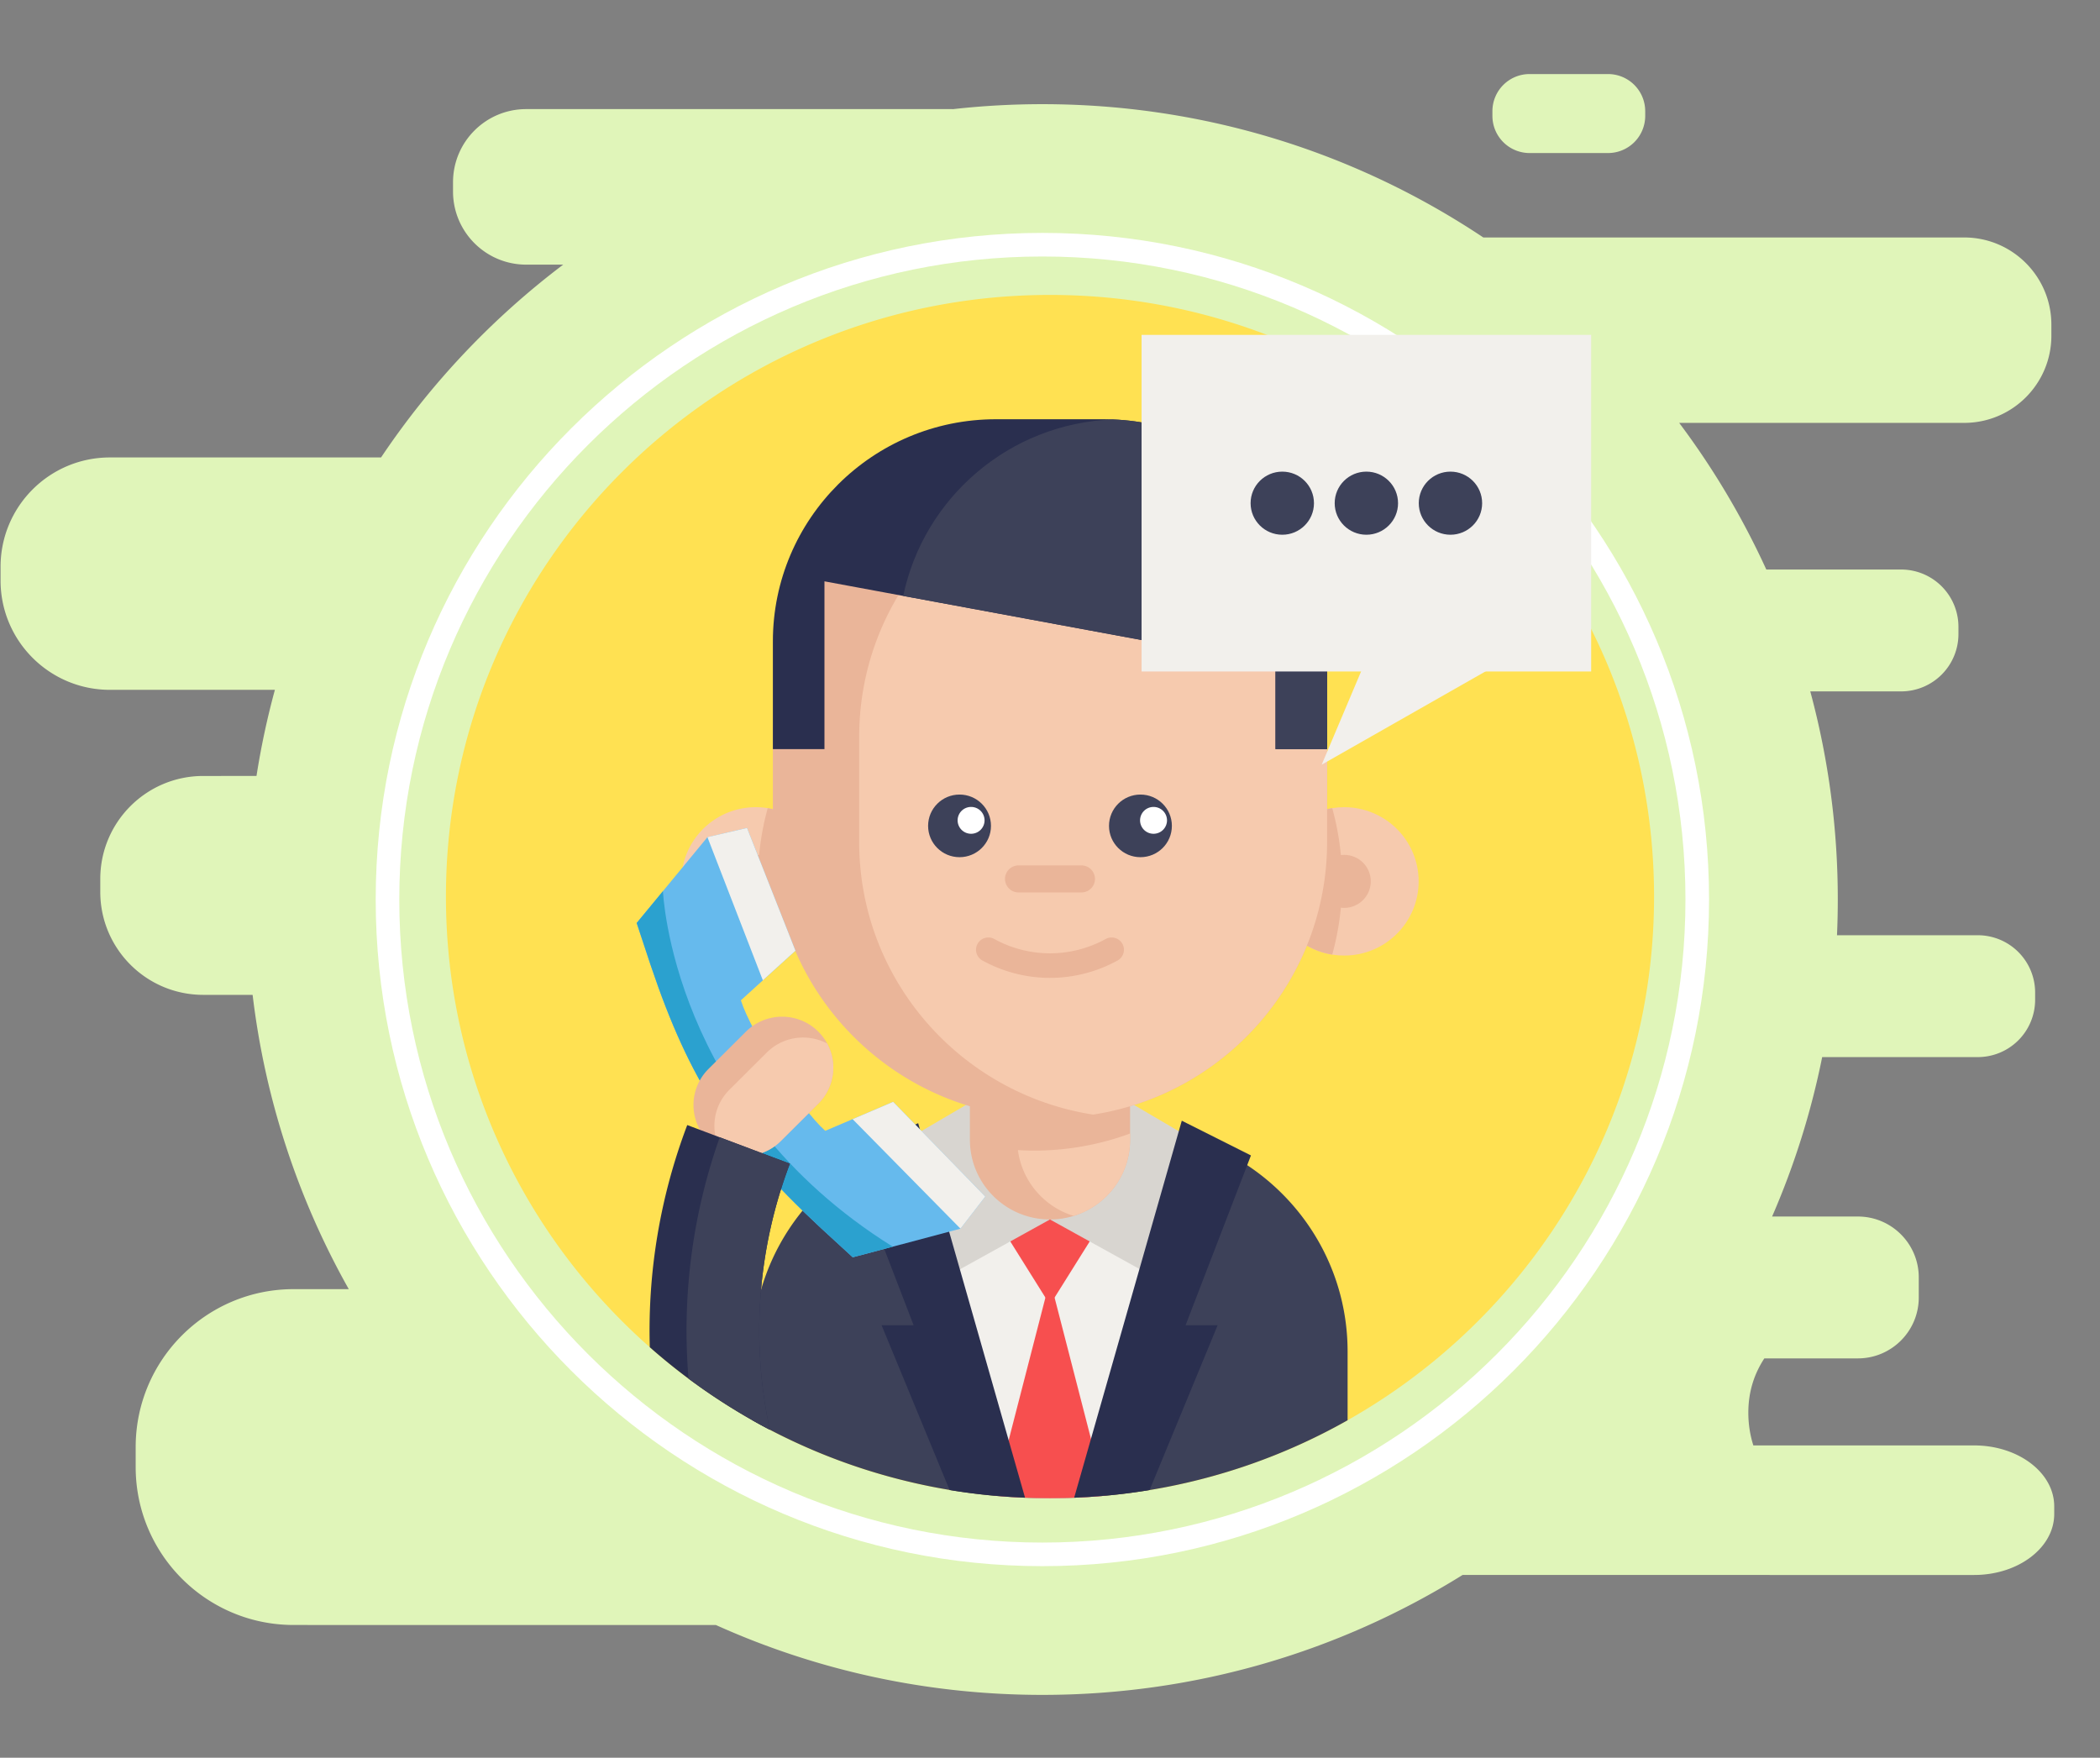<svg xmlns="http://www.w3.org/2000/svg" width="356" height="298" viewBox="0 0 356 298">
    <rect x="0" y="0" width="356" height="298" fill="#808080" stroke="none"/>
    <g fill="none" fill-rule="evenodd">
        <path fill="#E0F5B9" d="M176.707 17.66c27.649 0 53.354 8.322 74.748 22.597l81.515.002c8.167 0 14.787 6.621 14.787 14.787v1.86c0 8.167-6.62 14.787-14.787 14.787h-48.308a134.766 134.766 0 0 1 14.768 24.86l22.854.002a9.719 9.719 0 0 1 9.719 9.719v1.222a9.719 9.719 0 0 1-9.719 9.719l-15.4-.003a135.008 135.008 0 0 1 4.665 35.29c0 2.028-.045 4.046-.134 6.053h23.869a9.719 9.719 0 0 1 9.719 9.719v1.222a9.719 9.719 0 0 1-9.719 9.719h-26.381a133.825 133.825 0 0 1-8.49 27.03l14.54-.001c5.702 0 10.324 4.622 10.324 10.324v3.403c0 5.702-4.622 10.324-10.324 10.324h-15.856c-1.722 2.637-2.713 5.645-2.713 9.215 0 1.952.298 3.81.85 5.54h37.421c7.503 0 13.585 4.625 13.585 10.331v1.3c0 5.707-6.082 10.333-13.585 10.333H247.94c-20.67 12.885-45.082 20.33-71.233 20.33-19.727 0-38.465-4.237-55.353-11.85l-71.571-.002C34.991 275.492 23 263.5 23 248.709v-3.37c0-14.792 11.991-26.784 26.783-26.784l9.343.001a133.954 133.954 0 0 1-16.301-49.89l-8.369-.002c-9.641 0-17.456-7.815-17.456-17.456v-2.197c0-9.641 7.815-17.456 17.456-17.456l9.027-.001a134.071 134.071 0 0 1 3.119-14.603H18.63C8.394 116.952.096 108.655.096 98.42v-2.332c0-10.237 8.298-18.534 18.534-18.534l45.968-.001a135.597 135.597 0 0 1 30.879-32.688h-6.275c-6.85 0-12.404-5.553-12.404-12.403V30.9c0-6.85 5.553-12.403 12.404-12.403h72.196l.188.002a136.31 136.31 0 0 1 15.12-.838zm95.897-5.105a6.3 6.3 0 0 1 6.299 6.298v.793a6.3 6.3 0 0 1-6.299 6.3h-13.305a6.3 6.3 0 0 1-6.299-6.3v-.793a6.299 6.299 0 0 1 6.299-6.298h13.305z"/>
        <path fill="#FFF" fill-rule="nonzero" d="M176.707 43.485c-60.112 0-109.017 48.904-109.017 109.017 0 60.112 48.905 109.017 109.017 109.017 60.112 0 109.018-48.905 109.018-109.017 0-60.113-48.906-109.017-109.018-109.017m0 222.034c-62.318 0-113.017-50.7-113.017-113.017 0-62.318 50.7-113.017 113.017-113.017 62.318 0 113.018 50.699 113.018 113.017s-50.7 113.017-113.018 113.017"/>
        <g>
            <g fill-rule="nonzero">
                <path fill="#FFE152" d="M280.402 152c0 56.334-45.846 102-102.402 102-17.146 0-33.304-4.196-47.498-11.61a103.006 103.006 0 0 1-13.78-8.66 101.397 101.397 0 0 1-6.567-5.33C88.96 209.716 75.598 182.412 75.598 152c0-56.334 45.846-102 102.402-102 56.556 0 102.402 45.666 102.402 102z"/>
                <path fill="#3D4159" d="M228.45 229.127v11.655a101.878 101.878 0 0 1-33.564 11.834 102.792 102.792 0 0 1-12.79 1.3 103.405 103.405 0 0 1-13.166-.313 102.157 102.157 0 0 1-21.943-4.367c-6.813-2.153-13.32-5-19.437-8.454v-11.655c0-17.534 11.955-32.289 28.193-36.616a37.814 37.814 0 0 1 6.75-1.161 38.173 38.173 0 0 1 3.115-.124h24.781c2.77 0 5.47.29 8.07.853a32.067 32.067 0 0 1 1.755.42c.013.005.022.005.035.01a37.942 37.942 0 0 1 11.816 5.46c9.902 6.846 16.385 18.248 16.385 31.158z"/>
                <path fill="#F2F0EC" d="M200.341 192.079l-.092.43-13.188 61.094c-2.984.263-6.01.395-9.061.395-3.06 0-6.081-.132-9.07-.395l-13.187-61.092-.092-.432h44.69z"/>
                <path fill="#F74F4F" d="M188.214 204.902l-10.216 16.32-10.215-16.32"/>
                <path fill="#F74F4F" d="M187.43 253.567c-3.106.287-6.253.433-9.43.433-3.181 0-6.328-.146-9.433-.43L178 216.976l9.43 36.591z"/>
                <path fill="#D8D5D0" d="M177.995 206.743l-17.131 9.483-5.213-24.146 10.646-6.245M177.995 206.743l17.134 9.483 5.21-24.146-10.645-6.245"/>
                <path fill="#2A2F4F" d="M212.065 195.889l-11.077 28.776h5.435l-11.537 27.951a102.792 102.792 0 0 1-12.79 1.3l18.245-63.918 11.724 5.89zM143.802 195.889l11.076 28.776h-5.433l11.536 27.951a102.651 102.651 0 0 0 12.79 1.3l-18.12-63.498-11.849 5.47z"/>
                <path fill="#EAB599" d="M191.575 176.624v16.597c0 6.076-4.022 11.212-9.562 12.918a13.578 13.578 0 0 1-4.018.604c-7.498 0-13.575-6.053-13.575-13.522v-16.597h27.155z"/>
                <path fill="#F6CAAE" d="M191.575 192.17v1.051c0 6.076-4.022 11.212-9.562 12.918-4.999-1.53-8.757-5.86-9.45-11.156a46.624 46.624 0 0 0 10.274-.521 46.396 46.396 0 0 0 8.738-2.291zM140.754 149.424c0 6.26-4.592 11.452-10.605 12.416-.656.105-1.333.16-2.022.16-6.975 0-12.627-5.628-12.627-12.576s5.652-12.577 12.627-12.577c.69 0 1.366.056 2.022.162 6.013.963 10.605 6.154 10.605 12.415z"/>
                <path fill="#EAB599" d="M140.754 149.424c0 6.26-4.592 11.452-10.605 12.416a46.594 46.594 0 0 1-1.675-12.416c0-4.297.583-8.46 1.675-12.415 6.013.963 10.605 6.154 10.605 12.415z"/>
                <path fill="#EAB599" d="M132.64 149.424c0 2.483-2.02 4.495-4.513 4.495-2.492 0-4.513-2.012-4.513-4.495 0-2.482 2.02-4.495 4.513-4.495 2.492 0 4.513 2.013 4.513 4.495z"/>
                <path fill="#F6CAAE" d="M215.241 149.424c0 6.26 4.591 11.452 10.604 12.416.658.105 1.333.16 2.023.16 6.975 0 12.626-5.628 12.626-12.576s-5.65-12.577-12.626-12.577c-.69 0-1.365.056-2.023.162-6.013.963-10.604 6.154-10.604 12.415z"/>
                <path fill="#EAB599" d="M215.241 149.424c0 6.26 4.591 11.452 10.604 12.416a46.595 46.595 0 0 0 1.676-12.416c0-4.297-.582-8.46-1.676-12.415-6.013.963-10.604 6.154-10.604 12.415z"/>
                <path fill="#EAB599" d="M224.976 124.922v17.819c0 23.285-17.078 42.603-39.44 46.188l-.23.037a46.519 46.519 0 0 1-7.31.567c-25.943 0-46.975-20.951-46.975-46.792v-17.82c0-5.44.931-10.67 2.653-15.527 6.425-18.212 23.846-31.267 44.321-31.267H178c2.488 0 4.931.192 7.314.567 22.471 3.497 39.662 22.863 39.662 46.228z"/>
                <path fill="#EAB599" d="M232.38 149.424c0 2.483-2.02 4.495-4.512 4.495-2.492 0-4.512-2.012-4.512-4.495 0-2.482 2.02-4.495 4.512-4.495 2.493 0 4.513 2.013 4.513 4.495z"/>
                <path fill="#F6CAAE" d="M224.976 124.922v17.819c0 23.285-17.078 42.603-39.44 46.188l-.23.037c-22.47-3.497-39.657-22.865-39.657-46.225v-17.82c0-23.364 17.191-42.73 39.665-46.227 22.471 3.497 39.662 22.863 39.662 46.228z"/>
                <path fill="#3D4159" d="M167.994 140.016c0 2.932-2.386 5.307-5.33 5.307-2.943 0-5.329-2.375-5.329-5.307 0-2.933 2.386-5.31 5.329-5.31 2.944 0 5.33 2.377 5.33 5.31zM198.661 140.016c0 2.932-2.386 5.307-5.33 5.307-2.942 0-5.328-2.375-5.328-5.307 0-2.933 2.386-5.31 5.329-5.31 2.943 0 5.33 2.377 5.33 5.31z"/>
                <path fill="#FFF" d="M166.906 139.079a2.278 2.278 0 0 1-2.283 2.274 2.278 2.278 0 0 1-2.283-2.274 2.278 2.278 0 0 1 2.283-2.274 2.278 2.278 0 0 1 2.283 2.274zM197.836 139.079a2.28 2.28 0 0 1-2.284 2.274 2.278 2.278 0 0 1-2.283-2.274 2.278 2.278 0 0 1 2.283-2.274 2.28 2.28 0 0 1 2.284 2.274z"/>
                <path fill="#EAB599" d="M183.327 151.3h-10.658a2.294 2.294 0 0 1-2.299-2.291 2.294 2.294 0 0 1 2.299-2.29h10.658a2.294 2.294 0 0 1 2.298 2.29 2.294 2.294 0 0 1-2.298 2.29zM177.998 165.787c-3.934 0-7.867-.983-11.453-2.945a2.077 2.077 0 0 1-.825-2.828 2.095 2.095 0 0 1 2.838-.822 19.566 19.566 0 0 0 18.88 0 2.095 2.095 0 0 1 2.837.822 2.077 2.077 0 0 1-.825 2.828 23.819 23.819 0 0 1-11.452 2.945z"/>
                <path fill="#2A2F4F" d="M224.976 108.75v18.254h-8.744V112.71l-63.114-11.682-13.353-2.473v28.45h-8.744V108.75c0-20.808 16.931-37.674 37.818-37.674h18.319c.497 0 .994.01 1.492.034 20.191.773 36.326 17.327 36.326 37.64z"/>
                <path fill="#3D4159" d="M224.976 108.75v18.254h-8.744V112.71l-63.114-11.682c3.478-16.636 17.97-29.243 35.532-29.917 20.191.773 36.326 17.327 36.326 37.64z"/>
                <path fill="#66BAED" d="M167.028 202.858l-4.205 5.446-11.481 3.052-6.78 1.798-5.291-4.858c-.147-.138-.297-.27-.44-.412-14.912-13.864-21.959-24.764-28.454-44.027-.068-.187-.13-.379-.193-.57l-2.253-6.808 4.457-5.403 7.539-9.147 6.71-1.562 1.04 2.635 2.93 7.424 4.242 10.75-5.522 5.021-3.728 3.389c1.71 5.458 10.019 18.314 14.299 22.127l4.639-1.977 6.872-2.94 8.07 8.307 5.572 5.727.005-.003 1.972 2.031z"/>
                <path fill="#F2F0EC" d="M151.41 186.798l-6.873 2.938 18.288 18.567 4.203-5.443zM134.85 161.177l-5.53 5.016-9.396-24.27 6.714-1.556z"/>
                <path fill="#2BA1CF" d="M151.342 211.356l-6.78 1.798-5.291-4.858c-.147-.138-.297-.27-.44-.412-14.912-13.864-21.959-24.764-28.454-44.027-.068-.187-.13-.379-.193-.57l-2.253-6.808 4.457-5.403s1.42 36.878 38.95 60.276c0 0 .004 0 .004.004z"/>
                <path fill="#EAB599" d="M138.721 187.114l-6.355 6.328a8.647 8.647 0 0 1-6.131 2.53 8.65 8.65 0 0 1-6.133-2.528 8.614 8.614 0 0 1 0-12.218l6.353-6.33c3.388-3.373 8.878-3.373 12.266 0a8.613 8.613 0 0 1 0 12.218z"/>
                <path fill="#F6CAAE" d="M138.721 187.114l-6.355 6.328a8.647 8.647 0 0 1-6.131 2.53 8.65 8.65 0 0 1-4.1-1.022 8.615 8.615 0 0 1 1.512-10.191l6.355-6.33a8.698 8.698 0 0 1 10.232-1.506 8.613 8.613 0 0 1-1.513 10.19z"/>
                <path fill="#2A2F4F" d="M130.502 242.39a103.006 103.006 0 0 1-13.78-8.66 101.397 101.397 0 0 1-6.567-5.33 98.202 98.202 0 0 1 6.35-37.664l5.508 2.073c3.962 1.49 7.925 2.985 11.89 4.474a79.806 79.806 0 0 0-3.401 45.106z"/>
                <path fill="#3D4159" d="M130.502 242.39a103.006 103.006 0 0 1-13.78-8.66 98.247 98.247 0 0 1 5.29-40.921c3.963 1.49 7.926 2.985 11.892 4.474a79.806 79.806 0 0 0-3.402 45.106z"/>
                <path fill="#F2F0EC" d="M193.524 56.773h76.217v57.067h-76.217z"/>
                <path fill="#F2F0EC" d="M232.243 110.273l-8.184 19.362 35.807-20.38z"/>
                <g fill="#3D4159">
                    <path d="M222.75 85.307c0 2.954-2.405 5.35-5.371 5.35-2.967 0-5.372-2.396-5.372-5.35 0-2.954 2.405-5.35 5.372-5.35 2.966 0 5.37 2.396 5.37 5.35zM237.003 85.307c0 2.954-2.405 5.35-5.37 5.35-2.966 0-5.371-2.396-5.371-5.35 0-2.954 2.405-5.35 5.37-5.35 2.966 0 5.37 2.396 5.37 5.35zM251.258 85.307c0 2.954-2.405 5.35-5.372 5.35-2.966 0-5.37-2.396-5.37-5.35 0-2.954 2.404-5.35 5.37-5.35 2.967 0 5.372 2.396 5.372 5.35z"/>
                </g>
            </g>
        </g>
    </g>
</svg>
